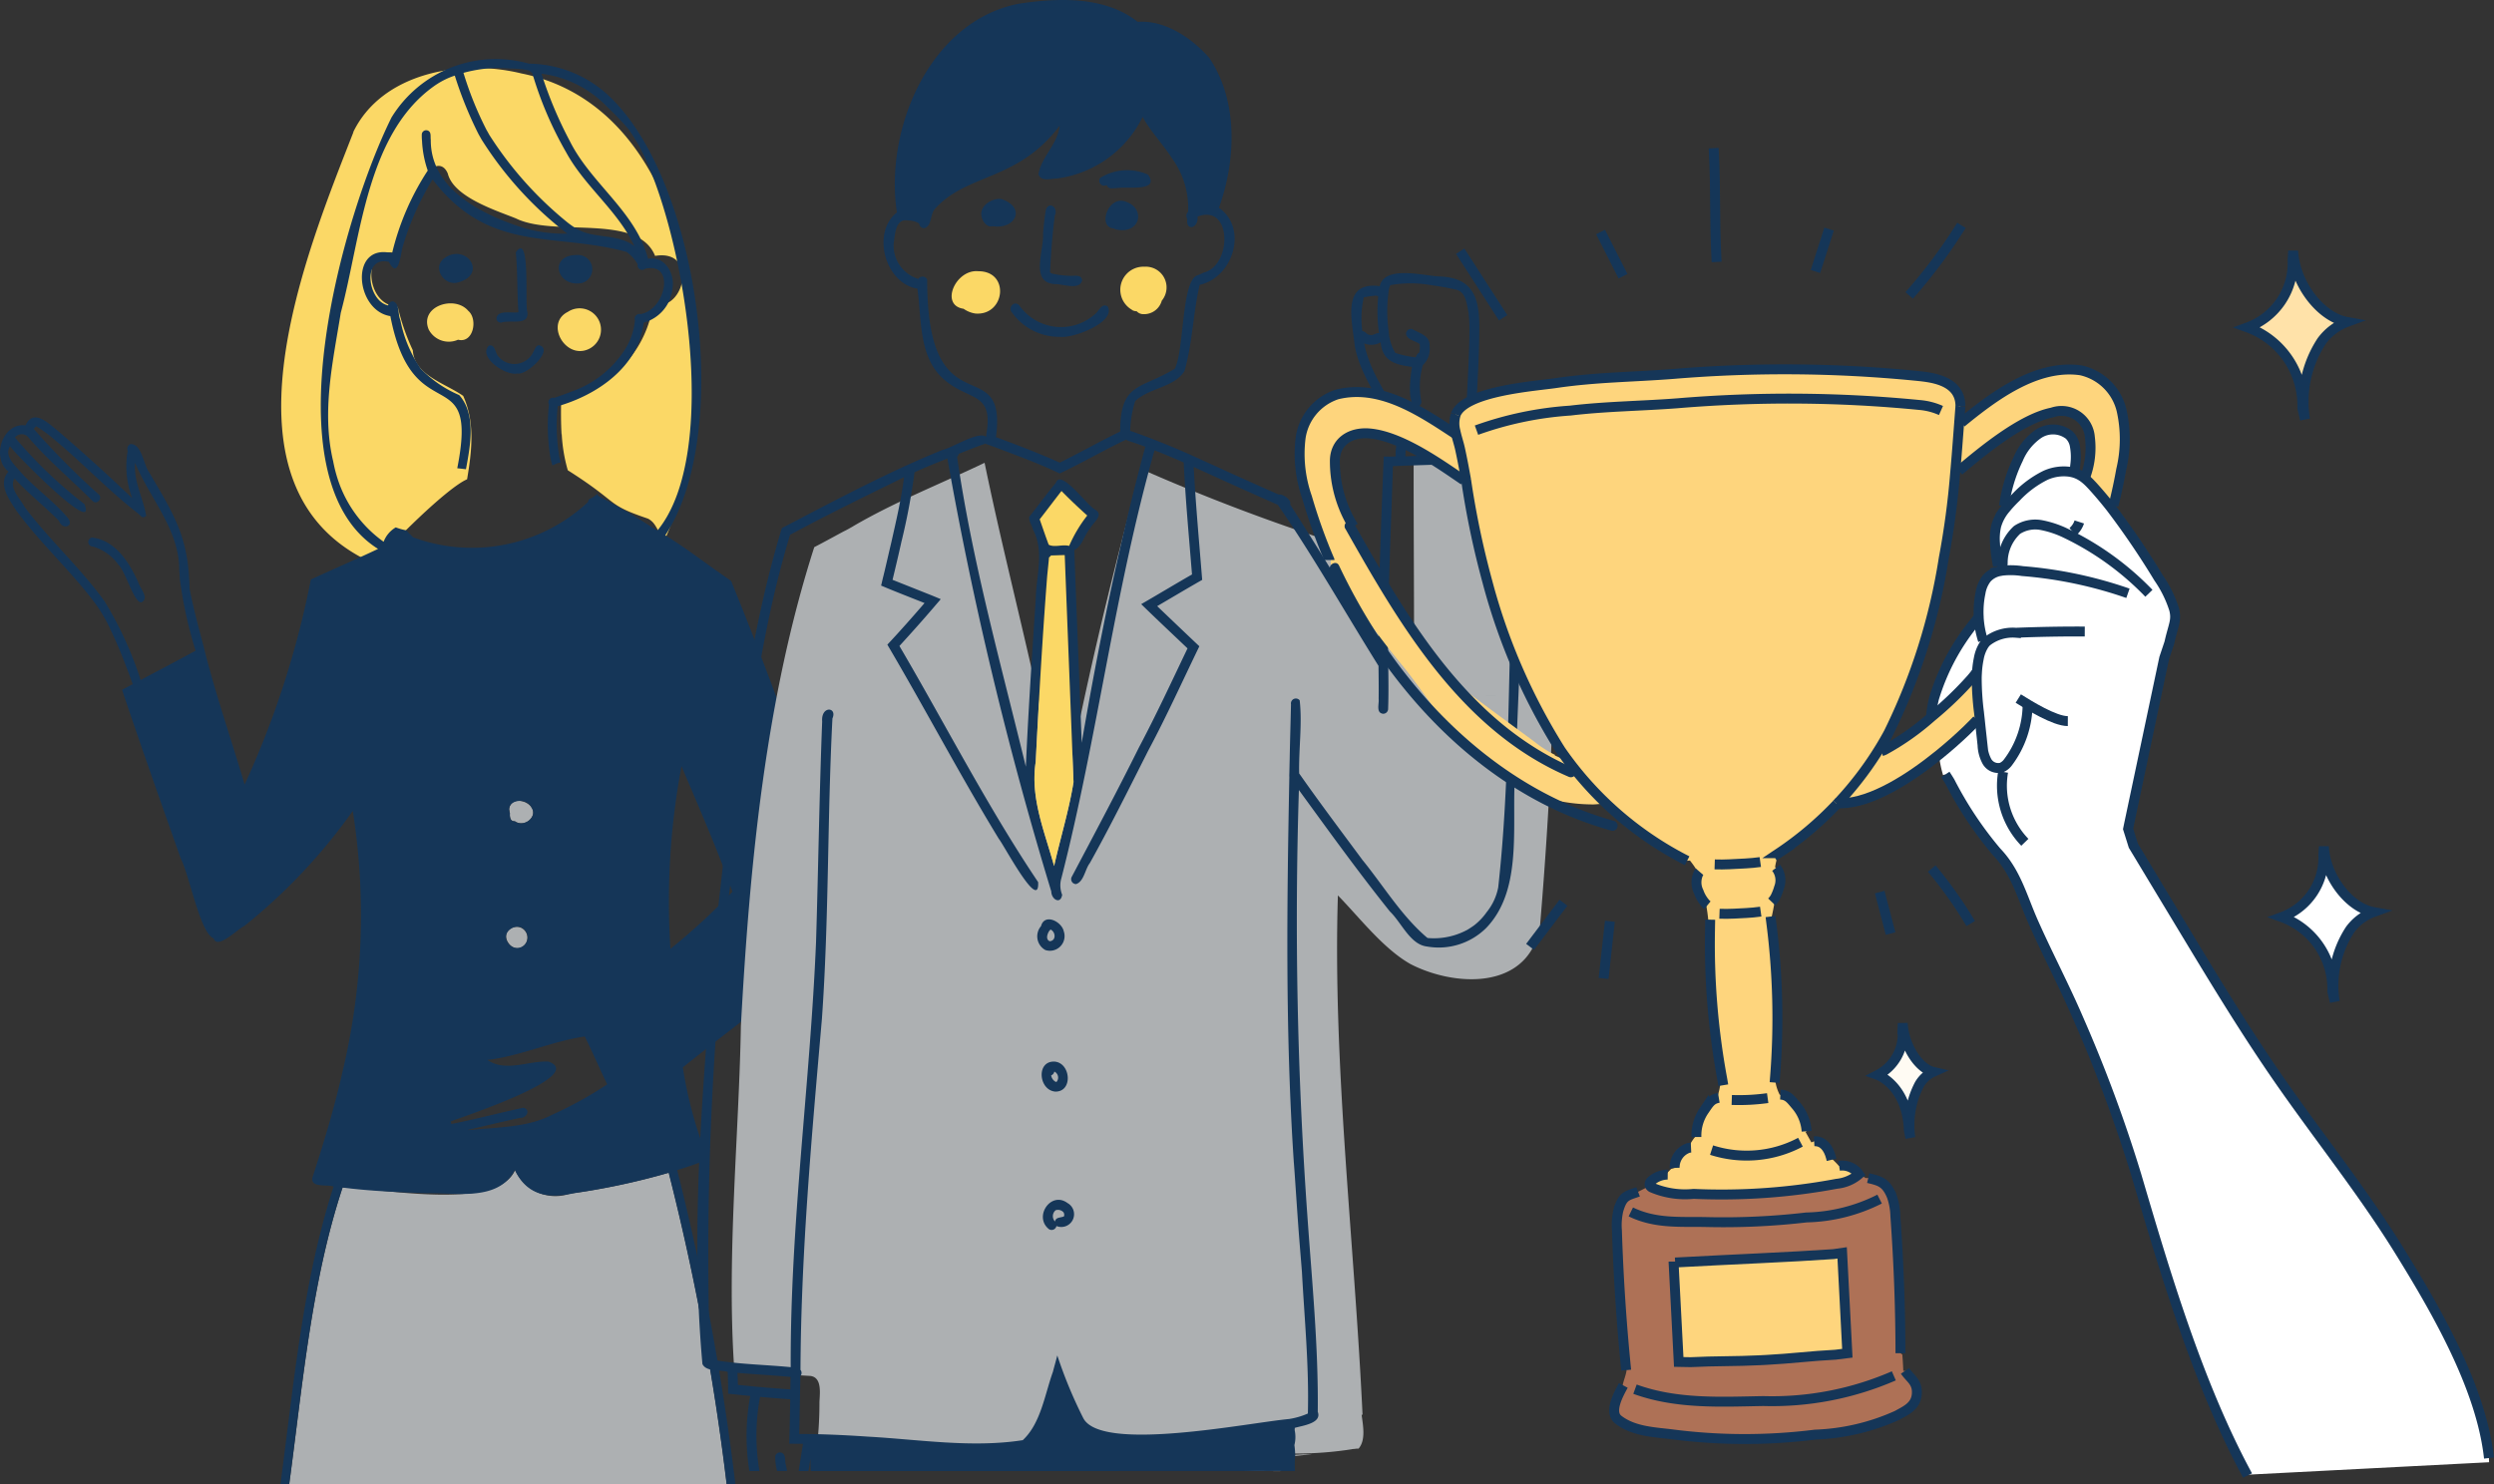 <svg xmlns="http://www.w3.org/2000/svg" xmlns:xlink="http://www.w3.org/1999/xlink" width="210" height="125" viewBox="0 0 170 101.19">
  <rect x="0" y="0" width="170" height="101.19" fill="#333333" stroke="none"/>
  <defs>
    <clipPath id="clip-path">
      <rect id="Rectangle_20895" data-name="Rectangle 20895" width="210" height="125" fill="none"/>
    </clipPath>
  </defs>
  <g id="Group_24285" data-name="Group 24285" transform="translate(-13 20)">
    <g id="Group_24248" data-name="Group 24248" transform="translate(13 -20)" clip-path="url(#clip-path)">
      <path id="Path_11402" data-name="Path 11402" d="M25.154,38.37c1.054-1.324,4.94-5.186,6.306-5.767.334-1.988.543-3.886-.266-5.688-1.249-.872-3.335-1.411-3.432-3.105a14.953,14.953,0,0,1-1.021-2.939,1.278,1.278,0,0,1-.116-.077c-2.065-.049-2.432-4.162-.013-3.611.125-1.9,1.409-3.076,1.978-4.747-.107-.869,1.085-1.815,1.555-.677.394,1.592,3.251,2.5,4.629,3.051,2.65,1.314,8.306-.386,9.5,2.562,2.672-.446,2.156,3.019.507,3.323a2.414,2.414,0,0,1-.734.5,7.645,7.645,0,0,1-6.177,5.923c-.012.839-.02,1.59.031,2.453l.008-.084a10.924,10.924,0,0,0,.414,2.5c3.628,2.3,2.518,2.3,5.472,3.3.655.356.547.948,1.2,1.3,4.132-9.444,2.748-29.153-9.833-31.656-4.129-1.015-9.528-.044-11.48,4.034l.041-.061C20.442,17.3,13.8,33.393,25.154,38.37" transform="translate(0.379 0.076)" fill="#fbd866"/>
      <path id="Path_11403" data-name="Path 11403" d="M30.638,22.819c1.056.278,1.376-1.4.707-1.964-.923-1.1-3.354-.316-2.7,1.269a1.544,1.544,0,0,0,1.994.7" transform="translate(0.576 0.342)" fill="#fbd866"/>
      <path id="Path_11404" data-name="Path 11404" d="M39.231,23.509a1.457,1.457,0,1,0-1.282-2.59c-1.532.769-.233,3.125,1.282,2.59" transform="translate(0.752 0.348)" fill="#fbd866"/>
      <path id="Path_11405" data-name="Path 11405" d="M9.543,40.454c.518-.295-.127-.965-.24-1.356-.6-1.343-1.565-2.885-3.164-3.052a.313.313,0,0,0,.079.617,3.22,3.22,0,0,1,1.718,1.217l0,0c.509.449,1.1,2.731,1.61,2.577" transform="translate(0.119 0.605)" fill="#153658"/>
      <path id="Path_11406" data-name="Path 11406" d="M33.524,21.711c.586-.208,1.923.268,1.746-.759-.173-.448.242-5.516-.78-4.023.133,1.35.075,2.723.18,4.08-.447.093-1.48-.205-1.5.462a.3.3,0,0,0,.355.24" transform="translate(0.669 0.28)" fill="#153658"/>
      <path id="Path_11407" data-name="Path 11407" d="M34.623,25.077c.629.138,2.519-1.649,1.475-1.927H36.1l-.034,0h.012c-.224.029-.262.271-.368.429a1.421,1.421,0,0,1-2.4.331c-.221-.231-.2-.844-.637-.736-.785.77,1.139,2.091,1.949,1.9" transform="translate(0.655 0.389)" fill="#153658"/>
      <path id="Path_11408" data-name="Path 11408" d="M30.673,18.961c1.978-.573.53-2.643-.922-1.683-.963.607-.077,2.016.922,1.683" transform="translate(0.592 0.286)" fill="#153658"/>
      <path id="Path_11409" data-name="Path 11409" d="M38.944,19a.974.974,0,0,0-.348-1.9c-2.032-.02-1.381,2.283.348,1.9" transform="translate(0.753 0.287)" fill="#153658"/>
      <path id="Path_11410" data-name="Path 11410" d="M35.463,54.953c.851-.945-1.3-1.9-1.446-.676.089.278-.059.834.39.816a.8.8,0,0,0,1.056-.14" transform="translate(0.686 0.902)" fill="#adb0b2"/>
      <path id="Path_11411" data-name="Path 11411" d="M35,63.456a.739.739,0,0,0-.864-1.195c-.837.469.145,1.819.864,1.195" transform="translate(0.682 1.043)" fill="#adb0b2"/>
      <path id="Path_11412" data-name="Path 11412" d="M41.011,73.629l.105.25c.005,0,.011-.006.015-.01-.04-.079-.08-.161-.12-.24" transform="translate(0.827 1.237)" fill="#153658"/>
      <path id="Path_11413" data-name="Path 11413" d="M49.147,99.873A167.01,167.01,0,0,0,45.2,78.638a47.743,47.743,0,0,1-6.745,1.432,3.014,3.014,0,0,1-3.734-1.607c-1.234,2.816-9.043,1.245-11.757,1.183-2.128,6.437-2.729,13.488-3.637,20.227Z" transform="translate(0.39 1.318)" fill="#adb0b2"/>
      <path id="Path_11414" data-name="Path 11414" d="M39.1,68.851c.27-.358,7.058-5.638,5.42-5.143l.013-.015a6.793,6.793,0,0,1-.573.562h0c-.249.458-6.183,4.851-4.86,4.6" transform="translate(0.785 1.069)" fill="#adb0b2"/>
      <path id="Path_11415" data-name="Path 11415" d="M.578,32.09c-.764.845.071,1.953.572,2.711l0-.007c0,.012.016.021.022.033l0,0,.006.008v0c1.669,2.263,3.792,4.146,5.444,6.425l0,0A11.153,11.153,0,0,1,7.3,42.383a31.286,31.286,0,0,1,1.266,2.908l-.01-.026c.167.437.336.874.49,1.318-.241.129-.486.255-.726.384,1.291,3.847,2.648,7.686,4.007,11.516.585,1.122,1.311,5.082,2.237,5.433.243.8,1.653-.659,2.092-.846a38.742,38.742,0,0,0,7.392-7.847,45.834,45.834,0,0,1-.68,17.7v-.008c-.549,2.472-1.292,4.916-2.074,7.32-.118.709,1.01.438,1.445.6-2.117,6.565-2.709,13.486-3.621,20.291h.594c.91-6.737,1.509-13.788,3.638-20.224,1.911.249,3.834.319,5.752.387,1.868-.047,4.617.545,5.846-1.325h0a1.623,1.623,0,0,0,.14-.262.146.146,0,0,0,.012.021h0l0,0h0v0c.844,1.754,2.323,1.948,4.062,1.559a47.382,47.382,0,0,0,6.417-1.383,166.375,166.375,0,0,1,3.948,21.231h.6A170.1,170.1,0,0,0,46.16,79.716c.55-.174,1.1-.344,1.637-.566.545.1.384-.524.218-.813h0a28.137,28.137,0,0,1-1.469-5.629c3.91-3.128,8.012-6.058,11.593-9.559-.08-.216-.152-.433-.221-.653h0c-2.177-7.424-4.758-14.713-7.65-21.887-.024-.061-.288-.7-.427-1.057h0c-.3-.219-.61-.427-.91-.647l0,.006c-1.184-.837-2.342-1.719-3.582-2.479,4.588-6.916,2.377-23.832-3.659-29.779v0a8.1,8.1,0,0,0-5.634-2.381,8.344,8.344,0,0,0-9.366,3.666c-3.266,6.556-8.505,24.668-.92,29.422-1.289.613-2.6,1.183-3.9,1.774v0c-.226.1-.452.21-.68.31a61.8,61.8,0,0,1-4.516,13.982c-.927-3.153-2.023-6.261-2.805-9.453h0c-.342-1.288-.691-2.581-.946-3.886-.07-3.531-1.023-4.993-2.756-7.948v0c-.386-.519-.511-1.982-1.285-1.926a.368.368,0,0,0-.18.469,6.073,6.073,0,0,0,.31,3.216c-1.643-1.57-3.337-3.1-5.061-4.583-.655-.512-1.665-1.568-2.211-.376C.174,28.724-.617,31.151.578,32.09M46.452,52.167c.01.022.02.045.03.068,1.187,2.819,2.425,5.615,3.443,8.5A43.452,43.452,0,0,1,45.7,64.63a49.857,49.857,0,0,1,.757-12.463M36.279,4.91A24.86,24.86,0,0,0,38.6,10.336c1.272,2.33,3.524,3.97,4.642,6.384-1.133-.893-2.76-.472-3.931-1.187l-.009,0a6.109,6.109,0,0,1-.6-.416l0,0a24.857,24.857,0,0,1-5.357-6h0c-.066-.125-.137-.249-.209-.371l0-.009c0-.009-.013-.02-.016-.029h0A23.527,23.527,0,0,1,31.591,4.9a9.815,9.815,0,0,1,2.468-.343l-.011.017c.32,0,.639.039.958.036a6.654,6.654,0,0,1,.778.074h-.008a.745.745,0,0,1,.406.149h0l0,0a.334.334,0,0,1,.066.076h.029M34.765,55.392c-.367-.917,1.109-1.165,1.473-.381.429.668-.58,1.361-1.144.92-.323.024-.356-.3-.33-.539m-.12,8.848c-.608-.812.76-1.6,1.223-.748a.717.717,0,0,1-1.223.748M30.711,76.4c.765-.3,9.353-3.115,6.678-4.082-1.378-.071-2.905.747-4.166-.112,2.27-.269,4.379-1.271,6.638-1.6.533,1.077,1.007,2.181,1.527,3.263a26.277,26.277,0,0,1-3.729,2.062h0c-1.691.883-3.681.851-5.539,1.047H32.1c-.083,0-.166.006-.249.007,1.2-.287,2.4-.571,3.6-.831.443.035.753-.586.214-.689-1.626.345-3.255.782-4.894,1.106h0l-.008,0a.323.323,0,0,0-.053-.175M26.149,36.873a8.442,8.442,0,0,1-3.109-4.21,9.551,9.551,0,0,1-.333-1.3h0a.182.182,0,0,1-.008-.036l0,.01c-.783-3.353-.007-6.746.53-10.075,1.383-5.166,1.753-12.352,6.525-15.572h0c.005,0,.01-.007.016-.008a.026.026,0,0,1,.012-.008v0A5.155,5.155,0,0,1,31,5.089a26.437,26.437,0,0,0,1.567,3.888.323.323,0,0,1,.024.045v0l0,.006v0c.07.129.145.26.218.388v0a.174.174,0,0,0,.013.023h0a.047.047,0,0,0,.01.018,24.73,24.73,0,0,0,5.843,6.413c-.172,0-.344,0-.515-.006h.016l-.041,0h.007a9.9,9.9,0,0,1-2.618-.444h0c-2.763-.9-6.189-2.634-6.161-5.961v.007c-.035-.218.055-.534-.205-.632a.3.3,0,0,0-.407.252l0,0v.007a3.225,3.225,0,0,0,.014.432v0l0-.027a7.172,7.172,0,0,0,.391,2.065A17.866,17.866,0,0,0,26.726,17.2c-2.921-.725-2.526,3.918-.117,4.288,1.54,8,6.058,2.8,4.559,10.372q.294.031.593.069c.308-1.657.7-3.748-.46-5.058a8.046,8.046,0,0,1-2.622-1.8,8.737,8.737,0,0,1-1.39-3.321c-.181-.387-.029-1.088-.485-1.265a.308.308,0,0,0-.344.275c-1.432-.31-1.791-3.419.051-2.969.638,1.239.79-.462.925-.989a19.107,19.107,0,0,1,2.051-4.633c3.872,5.078,8.279,3.578,13.225,4.945a2.6,2.6,0,0,1,.756.849.307.307,0,0,0,.5.3l.009-.005c2.066-.47,1.419,2.787-.309,3.091a.326.326,0,0,0-.388.42,4.494,4.494,0,0,1-.75,2.1.113.113,0,0,1,.01-.018,7.078,7.078,0,0,1-3.634,2.8l.006,0c-.373.146-.755.278-1.135.41a.311.311,0,0,0-.359.448,13.554,13.554,0,0,0,.1,3.629l0-.014a2.988,2.988,0,0,0,.139.545c.032-.017.065-.025.1-.043a1.447,1.447,0,0,1,.471-.163,2.512,2.512,0,0,1-.112-.438h0a12.813,12.813,0,0,1-.1-3.393c2.712-.776,5.511-2.7,5.863-5.7a2.688,2.688,0,0,0,1.966-2.368v.006c.162-.991-.543-2.22-1.67-1.988-.831-3.209-3.89-5.127-5.333-8.026a27.574,27.574,0,0,1-1.928-4.584h0c0-.005,0-.009,0-.013a7.5,7.5,0,0,1,4.449,2.237v0A19.528,19.528,0,0,1,42.82,8.718l0-.007a13.413,13.413,0,0,1,.763,1.215c3.049,5.742,5.6,20.864,1.231,26.18-.283-.175-.566-.347-.847-.526v0c-1.013-.656-2.071-1.236-3.133-1.81l-.062-.034c-.012-.043-.034-.082-.047-.124-.112.079-.215.172-.334.241-.082.048-.168.088-.253.133-.018.066-.047.128-.071.192a11.589,11.589,0,0,1-11.907,2.392c-.24-.243-.466-.472-.476-.477a4.286,4.286,0,0,1-.708-.2,1.917,1.917,0,0,0-.823.972M.988,32.555c.943,1.031,2.045,1.9,3.031,2.888h0v0l0,.005c.241.668,1.085.366.581-.228h0c-.966-1.147-2.242-2.015-3.237-3.149-.4-.486-1.078-1.039-.68-1.719.19.374,6.018,6.29,5.07,3.951a30.8,30.8,0,0,1-4.732-4.538.587.587,0,0,1,.924,0c1.336,1.562,2.925,2.882,4.376,4.338.292.275.7-.2.407-.459A51.864,51.864,0,0,1,2.3,29.176c.053-.061.107-.12.163-.18a9.109,9.109,0,0,1,1.32.975l0,0c1.9,1.582,3.606,3.4,5.556,4.915h0a2.778,2.778,0,0,1,.275.249l-.005-.006c.015.016.032.032.046.05.055.011.106.021.162.035a.276.276,0,0,1,.15-.09c-.194-1.209-.875-2.367-.758-3.631,1.018,2.463,3.029,4.55,3.011,7.355h0c.018.206.034.412.044.618a29.138,29.138,0,0,0,1.068,4.834c-1.24.684-2.5,1.334-3.745,2a24.862,24.862,0,0,0-2.452-5.355h0C5.52,38.7,3.455,36.828,1.778,34.636v0l-.117-.164h0C1.368,33.917.6,33.2.988,32.555" transform="translate(0 0.066)" fill="#153658"/>
      <path id="Path_11416" data-name="Path 11416" d="M78.7,99.034c1.763,0,3.545-.077,5.3-.23Zm5.991.743c-1.2-.084-2.4-.155-3.59-.291-1.111-.107-2.221-.281-3.329-.411l.927-.042a24.72,24.72,0,0,1-2.575-.113c-1.417-.047-2.862-.178-4.281-.157a61.989,61.989,0,0,0-8.029.919l2.827-.122c-.394.057-.959.136-1.356.189l-.2.026h-2c.183-.02.55-.067.73-.094-1.4.121-6.182.095-7.667.094,0-.112,0-.223,0-.335a3.64,3.64,0,0,1-1.534-.674,25.286,25.286,0,0,0,.257-3.653v.005c0-.015,0-.032,0-.047l0,0c.03-.649.193-1.794-.759-1.779h.043c-1.738-.1-3.478-.233-5.221-.247a.665.665,0,0,1,.119-.372c-.507-7.579.334-15.827.463-23.238.6-11.023,1.677-22.286,5-32.645.665-.345,1.32-.707,1.98-1.062h0c.011,0,.018-.012.029-.015l0,0,.009-.005h0c.215-.1.427-.228.638-.345l-.007,0c2.873-1.68,5.972-2.895,8.962-4.326,1.645,7.99,3.848,15.77,5.2,23.95,1.489-7.921,3.318-15.794,5.466-23.529a136.565,136.565,0,0,0,14.392,5.4c1.641,2.287,2.842,4.438,4.216,6.75l0-.018h0V43.6h0c0-4.248-.032-8.476-.028-12.707q.707-.012,1.413-.02H96.77c2.518-.033,5.037.016,7.556.042,1.041,10.713.508,21.881-.424,32.711a.831.831,0,0,1-.223.087c-1.364,3.275-5.785,2.914-8.513,1.506-1.863-1.049-3.478-3.174-4.965-4.695l.008.013C89.856,72.142,91.32,83.9,91.889,95.927a.707.707,0,0,1-.066.039c0,.005.007.007.008.012.091.7.291,1.693-.211,2.275a2.2,2.2,0,0,0-.258.015l.043,0-.247.021.045,0a24.5,24.5,0,0,1-3.864.3c-1.109.018-2.233.13-3.338.225l4.459-.194c-1.151.166-2.313.193-3.444.445a.328.328,0,0,0-.156.519c.393.326,1.021.071,1.5.125a.346.346,0,0,0-.09.078Z" transform="translate(0.986 0.518)" fill="#adb0b2"/>
      <path id="Path_11417" data-name="Path 11417" d="M95.087,29.417a.889.889,0,0,1,.533.185c-.319,0-.638.009-.957.013a.761.761,0,0,1,.424-.2" transform="translate(1.909 0.494)" fill="#adb0b2"/>
      <path id="Path_11418" data-name="Path 11418" d="M77.266,29.868a.719.719,0,0,1,.509.179l-.509-.179" transform="translate(1.558 0.502)" fill="#adb0b2"/>
      <path id="Path_11419" data-name="Path 11419" d="M76.412,21.121a.621.621,0,0,1-.443-.2.612.612,0,0,1-.34-.1l.069.028a1.572,1.572,0,0,1,.8-2.963A1.415,1.415,0,0,1,77.683,20.2a1.253,1.253,0,0,1-1.271.92" transform="translate(1.509 0.3)" fill="#fbd866"/>
      <path id="Path_11420" data-name="Path 11420" d="M65.2,21.071a1.839,1.839,0,0,1-.8-.322c-1.642-.239-.538-2.711,1-2.561,2.183-.01,1.831,3.051-.2,2.884" transform="translate(1.282 0.305)" fill="#fbd866"/>
      <path id="Path_11421" data-name="Path 11421" d="M74.264,12.654a.331.331,0,0,1-.309-.229.336.336,0,0,1-.441-.487,3.477,3.477,0,0,1,3.264-.22c.8,1.139-1.324.83-1.938.9h.013c-.2.012-.394.033-.589.036" transform="translate(1.481 0.191)" fill="#153658"/>
      <path id="Path_11422" data-name="Path 11422" d="M74.553,15.411a.924.924,0,0,1-.13-.059c-1.1-.089-.413-2.178.738-1.858,1.524.446,1.079,2.329-.608,1.917" transform="translate(1.49 0.226)" fill="#153658"/>
      <path id="Path_11423" data-name="Path 11423" d="M70.517,19.14h0c-1.749-.085-.735-2.327-.821-3.447.049-.553.1-1.107.2-1.65.252-.589.851-.083.606.411-.168,1.243-.263,2.5-.319,3.748-.072.26.249.231.427.282h0l.072.012-.043-.006a8.013,8.013,0,0,0,.869.087h-.021a.217.217,0,0,1,.045,0h0c.3.018.8-.119.829.314-.181.694-1.311.235-1.844.25" transform="translate(1.401 0.231)" fill="#153658"/>
      <path id="Path_11424" data-name="Path 11424" d="M70.828,22.624a3.94,3.94,0,0,1-3.2-1.644c-.313-.329.123-.855.471-.516l0,0h0a.051.051,0,0,0,.011.016l0-.006a3.481,3.481,0,0,0,5.156.613c.275-.194.457-.79.869-.544.63,1.079-2.419,2.239-3.3,2.076" transform="translate(1.362 0.342)" fill="#153658"/>
      <path id="Path_11425" data-name="Path 11425" d="M70.12,62.44c-.13.2-.258.579.033.7.457-.032.413-.644.052-.8a.4.4,0,0,1-.085.1m-.266,1.3a1.067,1.067,0,0,1-.292-1.628c.238-.9,1.408-.32,1.551.354a1,1,0,0,1-1.259,1.274" transform="translate(1.398 1.035)" fill="#153658"/>
      <path id="Path_11426" data-name="Path 11426" d="M70.459,71.881a.337.337,0,0,1-.211.245.593.593,0,0,0,.309.442l0,0a.468.468,0,0,0,.053,0l.011-.005a.454.454,0,0,0-.147-.69l-.018.006m.075,1.354c-1.151-.092-1.322-2.135-.023-2.043,1.082.119,1.231,2.058.023,2.043" transform="translate(1.404 1.196)" fill="#153658"/>
      <path id="Path_11427" data-name="Path 11427" d="M70.552,81.166a.52.52,0,0,0-.043.767c.045-.311.405-.244.61-.351a.322.322,0,0,0-.032-.274v0a.505.505,0,0,0-.53-.143h0l-.008,0m-.506,1.246h0a.059.059,0,0,1-.014-.013c-.005,0-.006-.007-.011-.008h0c-.93-.866.24-2.533,1.341-1.714a.871.871,0,0,1-.754,1.567.335.335,0,0,1-.564.17" transform="translate(1.406 1.351)" fill="#153658"/>
      <path id="Path_11428" data-name="Path 11428" d="M66.328,15.2c-.4.112-.717-.377-.754-.726-.116-.685.747-1.213,1.364-1.129,1.722.584.952,2.111-.61,1.855" transform="translate(1.322 0.224)" fill="#153658"/>
      <path id="Path_11429" data-name="Path 11429" d="M92.5,22.852c.194.006.362-.161.557-.139a10.229,10.229,0,0,1-.052-2.5.322.322,0,0,1-.106-.06,8.192,8.192,0,0,0-.875.12,6.232,6.232,0,0,0-.1,2.31c.2-.013.28.215.465.244h0a.208.208,0,0,1,.036.011l-.008-.005a.791.791,0,0,0,.083.016m-.029,1.975c.621,1.513,1.636,2.835,2.2,4.384,1.438-.067,2.87-.117,4.3-.19.056-2.153.239-4.3.252-6.454v.043c0-.041,0-.08,0-.123v.036a9.99,9.99,0,0,0-.062-1.209h0c-.115-.54-.169-1.36-.791-1.546h0c-.664-.161-1.346-.262-2.023-.364.014,0,.031,0,.043.007a7.88,7.88,0,0,0-2.563.035,1.486,1.486,0,0,0-.119.466h0v.007a9.843,9.843,0,0,0,0,2.626c0-.01,0-.02,0-.034a3.347,3.347,0,0,0,.469,1.566h0a.155.155,0,0,0,.016.013l-.012-.01.009,0c-.008,0-.012-.006-.019-.011h0l-.006-.005a6.538,6.538,0,0,0,1.39.3,1.424,1.424,0,0,1,.133-.239v.005a.318.318,0,0,1,.115-.087,1.583,1.583,0,0,0,.028-.58c-.294-.228-.848-.271-.928-.685a.338.338,0,0,1,.4-.347c.48.282,1.264.46,1.2,1.159a1.5,1.5,0,0,1-.458,1.31,5.15,5.15,0,0,0-.105,2.44.338.338,0,0,1-.325.4c-.691-.154-.406-2.148-.309-2.721-1.13-.146-2.015-.383-2.135-1.677a1.253,1.253,0,0,1-1.123.073c.027.132.054.263.086.395h0a9.956,9.956,0,0,0,.341,1.024m8.12,4.79c-1.9.079-3.8.176-5.7.248.014.421-.028.831-.04,1.245q3.079-.114,6.16-.276c-.259-.324-.054-.839-.1-1.23l-.323.013M62.258,19.066c0,10.416,5.485,4.7,4.69,10.74h0c1.466.537,2.926,1.1,4.35,1.737,1.384-.684,2.729-1.447,4.116-2.12.014-3.35,1.345-2.849,3.725-4.28l0,0c.645-1.281.45-5.832,1.482-6.348h0a3.948,3.948,0,0,0,.488-.208c1.932-.472,1.957-4.717-.417-3.821.077.815-.826,1.035-.7.168a.4.4,0,0,1,.056-.5,5.763,5.763,0,0,0-1.12-3.667l.027.038c-.622-.977-1.451-1.814-2.008-2.833a7.612,7.612,0,0,1-5.838,4.2c-.412,0-1.1.239-1.26-.293.176-1.172,1.325-2.062,1.443-3.313-2.876,3.826-6.331,3.222-8.524,5.7-.315.367-.186,1.186-.721,1.292a.333.333,0,0,1-.331-.316,1.427,1.427,0,0,0-.748-.209h.007c-.9-.168-.9.959-1,1.576A2.384,2.384,0,0,0,61.66,19.02a.339.339,0,0,1,.6.046m9.631,18.147c.005,0,.047.01.05.006v0a9.521,9.521,0,0,1,1.229-2.066c-.6-.541-1.185-1.1-1.754-1.672-.5.637-.984,1.293-1.485,1.932.2.577.4,1.156.612,1.729a.378.378,0,0,1,.081.075c.432.016.829-.05,1.266,0m-5.867-6.9c-.545.2-1.082.412-1.616.629a.33.33,0,0,1-.109.2c1.027,7.133,2.987,14.13,4.687,21.131.17-3.833.426-7.666.678-11.493.04-1.6.594-3.191-.192-4.675-.053-.292-.305-.578-.251-.872.6-.755,1.186-1.567,1.809-2.313.34-1,2.148,1.572,2.688,1.829.623.37-.148.863-.344,1.267h0c-.4.439-.541,1.242-1.086,1.489.161,4.38.344,8.761.506,13.14,1.165-6.789,2.54-13.532,4.334-20.185-.376-.154-.756-.275-1.139-.4a.8.8,0,0,1-.172-.089c-1.529.723-2.992,1.589-4.523,2.307-1.434-.686-2.935-1.231-4.421-1.794h0c-.224-.083-.446-.161-.672-.244a.371.371,0,0,1-.176.072m5.262,7.545c-.189.005-.4.009-.587.015a.378.378,0,0,1-.133.13c-.033.329-.09.934-.124,1.268h0c-.327,4.234-.567,8.43-.783,12.674-.382,2.464.609,4.772,1.256,7.1.418-1.909,1.014-3.792,1.321-5.724q-.308-7.736-.6-15.471c-.114,0-.234,0-.349.006M49.344,93.907c.007.172.012.345.014.518.541.054,1.083.114,1.624.157v0c.649.059,1.3.108,1.952.154.005-.284.009-.568.014-.852-1.2-.114-2.413-.174-3.617-.278q0,.148.012.3m8.848,4.047c3.5.192,7.092.785,10.584.243,1.228-1.14,1.5-3.113,2.055-4.659.095-.371.205-.746.3-1.119l0,0v0A30.914,30.914,0,0,0,72.9,96.692v0c1.228,2.373,11.374.291,14.051.059l-.013,0a5.1,5.1,0,0,0,1.271-.373c.086-3.233-.234-6.468-.407-9.7V86.7c-.083-1.074-.179-2.15-.255-3.224-.081-1.135-.157-2.274-.235-3.41v0c-.019-.271-.038-.538-.059-.808v.026c-.586-8.765-.478-17.566-.307-26.344l-.006-.009c.012-.376.018-.754.028-1.131l0,0c.023-1.261.064-2.52.091-3.779a.336.336,0,0,1,.592-.27c.184,1.618-.073,3.334-.036,4.982,1.366,1.95,2.8,3.856,4.216,5.767.042.058.085.114.126.173v-.006c1.419,1.751,2.642,3.786,4.358,5.247H96.3a.438.438,0,0,1,.078.042,4.791,4.791,0,0,0,2.677-.546l-.008.006c.168-.1.334-.208.495-.324h0a4.162,4.162,0,0,0,.856-.9h0a3.827,3.827,0,0,0,.785-1.684v.005c.786-7.051.664-14.215.96-21.306v.008c0-.179,0-.363.008-.545,0,.015,0,.028,0,.041v-.036h0c-.007-2.429.044-4.869-.013-7.293-2.672.274-5.429.289-8.132.4-.114,3.741-.289,7.476-.328,11.219-.03,1.785.068,3.573,0,5.359a.336.336,0,0,1-.357.306c-.481-.077-.247-.668-.288-1,0,.014,0,.028,0,.042.01-.769,0-1.537-.01-2.307C90.74,41.748,88.6,37.961,86.162,34.42c-1.917-.846-3.834-1.707-5.735-2.583.136,2.568.374,5.136.579,7.7-1.029.586-2.044,1.194-3.068,1.792.958.914,1.913,1.828,2.875,2.736-1.149,2.368-2.233,4.771-3.474,7.094-.044.081-.085.171-.13.253v-.005l0,.008,0,0c-1.26,2.491-2.5,4.99-3.859,7.428-.334.43-.4,1.262-.941,1.437a.336.336,0,0,1-.292-.5c1.549-2.929,3.107-5.855,4.581-8.823,1.174-2.214,2.227-4.488,3.308-6.749-1.052-1-2.117-2-3.158-3.015,1.159-.668,2.3-1.359,3.464-2.026-.205-2.544-.445-5.083-.566-7.635l-.209-.09c.013,0,.025.011.042.016-.6-.259-1.211-.516-1.823-.753-2.723,9.593-3.878,19.52-6.346,29.167a1.712,1.712,0,0,0,.051,1.134c-.1.683-.737.327-.743-.231a252.158,252.158,0,0,1-7.081-29.517c-.75.305-1.5.6-2.239.943a44.262,44.262,0,0,1-.866,4.63c-.031.1-.048.216-.074.319l0,0c-.179.8-.367,1.59-.559,2.384.878.349,1.761.7,2.638,1.049l0,0q.326.133.648.269h0c-.148.178-.306.353-.454.53h0c-.769.9-1.563,1.787-2.363,2.663,3.148,5.366,5.98,10.928,9.455,16.1.11,2.123-2.383-2.617-2.673-2.941-2.653-4.349-5.019-8.861-7.605-13.25h0v0c.867-.925,1.707-1.876,2.536-2.836-.78-.311-1.564-.614-2.341-.933-.206-.082-.415-.172-.621-.258.056-.216.1-.434.157-.651h0c.183-.746.351-1.506.529-2.25.334-1.486.688-2.974.877-4.488-2.6,1.279-5.215,2.547-7.768,3.926-2.439,8.057-3.122,16.529-4.2,24.846A213.812,213.812,0,0,0,47.46,92.656q.337.081.677.137l-.041-.005c1.61.243,3.243.27,4.862.43-.04-9.705,1.325-19.326,1.727-29.007.154-5,.222-10.012.417-15.012-.089-1.1,1.049-1,.7-.215-.354,6.823-.233,13.67-.718,20.487-.69,7.965-1.424,15.928-1.46,23.93a.327.327,0,0,1-.007.423c-.024,1.316-.048,2.631-.079,3.949,1.5,0,3.045.072,4.567.173l-.012,0c.034,0,.068.005.1.009M54.316,100.3c0-.28-.007-.559-.012-.839-.047.279-.091.56-.136.839H53.5c.1-.617.195-1.235.294-1.854-.313-.008-.623-.005-.934-.009.024-1.01.046-2.021.067-3.029-.687-.051-1.373-.1-2.058-.166a14.281,14.281,0,0,0-.041,5.058H50.14a15.1,15.1,0,0,1,.059-5.119c-.5-.048-1.008-.1-1.51-.155.006-.5-.005-.988-.027-1.485-.527-.16-1.461.01-1.721-.537-.878-9.658.1-19.631.866-29.344,1.1-9.258,1.836-18.693,4.546-27.651,3.594-1.87,7.179-3.8,10.937-5.327.688-.145,2.5-1.334,2.986-.892.007-.072.016-.143.021-.216h0c.5-2.943-1.272-2.2-2.961-3.767-1.66-1.492-1.455-4.075-1.74-6.122-2.216-.364-3.15-3.827-1.4-5.2C59.336,8.841,62.4,1.466,68.481.257c2.687-.408,5.891-.538,8.127,1.233,1.864-.136,3.685,1.1,4.876,2.45h0c1.992,2.953,1.83,6.98.663,10.229,2.016,1.41.961,4.754-1.313,5.254-.454,1.936-.483,3.971-1.038,5.883-.721,1.126-2.4,1.133-3.356,2.043a7.486,7.486,0,0,0-.345,2.031c.2.049.389.134.586.2l0,0c1.025.378,2.039.779,3.042,1.216v0q.337.146.674.3h0c1.941.882,3.878,1.773,5.83,2.626.232-.08.915.374.768.664,2.054,3.208,4.025,6.465,6.016,9.711.021-4.322.2-8.649.367-12.97.222.005.447.011.668,0v0c.047,0,.095,0,.143,0,0-.118,0-.242,0-.362v0a3.213,3.213,0,0,0,.041-.723.367.367,0,0,1-.078-.234v.029a1.1,1.1,0,0,0-.105-.392l0,0c-.752-2.007-2.232-3.7-2.64-5.833-.169-1.714-.954-4.457,1.7-4.1.324-1.425,2.922-.727,4-.665,2.486.062,2.826,1.593,2.786,3.751v-.023c-.008,2.141-.187,4.277-.25,6.416.645-.027,1.287-.055,1.93-.075a2.779,2.779,0,0,1,.016.665h0c-.065.4.09.891-.129,1.232.27.006.688-.123.8.211.984-.423.433,1.713.57,2.228-.006,1.824.009,3.649-.009,5.473V38.7c0,.187,0,.371-.006.557v-.043c-.044,4.343-.3,8.677-.434,13.018-.394,3.547.65,8.257-2.007,11.03h0a4.593,4.593,0,0,1-4.046,1.274c-1.148-.132-1.736-1.633-2.524-2.385-2.158-2.693-4.178-5.5-6.208-8.287a283.5,283.5,0,0,0,.576,28.985v0c.311,4.466.761,8.939.711,13.417.3.777-1.043.938-1.566,1.09,0,.053-.005.106-.008.159v-.006a2.256,2.256,0,0,1-.019,1.025,5.164,5.164,0,0,1,.055.763l0-.01a6.34,6.34,0,0,0-.027.681l0,.005c0,.021,0,.042,0,.063l0,.006c.005.084.013.169.012.254Z" transform="translate(0.94 0)" fill="#153658"/>
      <path id="Path_11430" data-name="Path 11430" d="M51.923,98.66a3.736,3.736,0,0,1-.123-1.021.334.334,0,0,1,.37-.239c.4.084.256.568.355.861l0-.02c.024.139.052.28.081.419Z" transform="translate(1.045 1.636)" fill="#153658"/>
      <path id="Path_11431" data-name="Path 11431" d="M71.47,36.666c-.457-.117-.987.127-1.388-.08-.216-.573-.41-1.154-.614-1.73.5-.638.989-1.293,1.486-1.932.568.577,1.152,1.131,1.755,1.673a9.525,9.525,0,0,0-1.231,2.065v0H71.47" transform="translate(1.401 0.553)" fill="#fbd866"/>
      <path id="Path_11432" data-name="Path 11432" d="M70.454,58.419c-.637-2.35-1.635-4.629-1.251-7.1.218-4.245.456-8.44.783-12.673h0c.035-.337.095-.938.126-1.269a.38.38,0,0,0,.133-.131c.31,0,.625-.023.936-.021q.3,7.733.6,15.471c-.309,1.926-.9,3.836-1.325,5.724" transform="translate(1.394 0.625)" fill="#fbd866"/>
      <path id="Path_11433" data-name="Path 11433" d="M155.224,22.978a7.528,7.528,0,0,0-1.134,5.331l-.181-.765a5.667,5.667,0,0,0-3.742-5.5,4.675,4.675,0,0,0,3.078-4.586l.037-.634c.117,2.243,1.865,4.524,3.673,4.848a3.756,3.756,0,0,0-1.73,1.307" transform="translate(3.029 0.282)" fill="#ffe2a9"/>
      <path id="Path_11434" data-name="Path 11434" d="M155.9,66.645a5.223,5.223,0,0,0-3.449-5.073,4.311,4.311,0,0,0,2.836-4.23l.036-.586c.107,2.068,1.72,4.173,3.388,4.472a3.467,3.467,0,0,0-1.6,1.2,6.949,6.949,0,0,0-1.047,4.915Z" transform="translate(3.075 0.953)" fill="#fff"/>
      <path id="Path_11435" data-name="Path 11435" d="M133.978,34.227l.021-.812a10.48,10.48,0,0,1,.863-2.588A3.935,3.935,0,0,1,136.25,29.1a1.794,1.794,0,0,1,2.093.076,1.344,1.344,0,0,1,.378.7,4.3,4.3,0,0,1,.034,1.38l-.025,0a2.977,2.977,0,0,0-.385.434,3.023,3.023,0,0,0-1.631.249,6.972,6.972,0,0,0-2,1.493,9.414,9.414,0,0,0-.7.743c-.014.018-.031.038-.044.057" transform="translate(2.702 0.484)" fill="#fff"/>
      <path id="Path_11436" data-name="Path 11436" d="M139.535,32.128a4.242,4.242,0,0,1,.386.368c.047.049.093.1.138.148q.632.7,1.207,1.433a54.986,54.986,0,0,1,3.254,4.792A8.032,8.032,0,0,1,145.575,41c.193.73-.03,1.052-.281,2.115-.013.054-.026.111-.04.172l-.351,1.046q-1.2,5.678-2.4,11.352c-.02.1-.041.2-.062.3l.36,1.148.439.726c.122.206.248.412.371.617q1.243,2.059,2.485,4.118c2.115,3.508,4.233,7.017,6.565,10.388,2.732,3.947,5.756,7.7,8.283,11.781,2.447,3.954,5.389,9.023,6.039,13.671.021.149.04.3.056.447l.015.288-16.5.851C147.213,93.816,144.982,86.3,143,79.594a96.406,96.406,0,0,0-3.935-10.62c-.956-2.23-2.092-4.377-3.078-6.6-.77-1.727-1.173-3.429-2.52-4.831a25.1,25.1,0,0,1-3.166-4.76c-.1-.169-.21-.339-.321-.508l-.146.045a7.748,7.748,0,0,1-.282-1.394c.714-.58,1.352-1.152,1.863-1.642l0,.005c.315-.247.62-.508.912-.783-.017-.153-.034-.3-.05-.456a18.473,18.473,0,0,1-.154-2.371c0-.1.005-.2.012-.3a6.488,6.488,0,0,1,.124-1.008,2.594,2.594,0,0,1,.37-.958c-.047-.085-.09-.172-.13-.26l.048-.021a6.208,6.208,0,0,1-.291-1.549l0-.051a6.305,6.305,0,0,1,.122-1.638,2.188,2.188,0,0,1,.422-.99,1.579,1.579,0,0,1,.892-.5c.062-.013.124-.024.189-.032l-.021-.148c.01-.118.019-.238.032-.358a5.517,5.517,0,0,1-.363-1.33l-.159.008a3.882,3.882,0,0,1,.08-1.219,3.125,3.125,0,0,1,.611-1.151c.013-.019.03-.039.045-.057a9.214,9.214,0,0,1,.695-.743,6.972,6.972,0,0,1,2-1.493,3.015,3.015,0,0,1,1.631-.249,2.447,2.447,0,0,1,.335.072,2.091,2.091,0,0,1,.719.381" transform="translate(2.613 0.531)" fill="#fff"/>
      <path id="Path_11437" data-name="Path 11437" d="M122.781,54.01a23.17,23.17,0,0,0,2.9-3.8,1.69,1.69,0,0,0,.221-.049l.07.225a17.493,17.493,0,0,0,3.207-2.26,24.172,24.172,0,0,0,2.7-2.585,2.33,2.33,0,0,0,.4-.383c-.006.1-.01.2-.012.3a18.635,18.635,0,0,0,.155,2.37c.015.153.033.3.05.457-.292.275-.6.536-.912.783l0-.005c-.511.49-1.15,1.063-1.863,1.642-1.99,1.613-4.571,3.27-6.653,3.313-.088,0-.174,0-.26,0" transform="translate(2.476 0.758)" fill="#fed57d"/>
      <path id="Path_11438" data-name="Path 11438" d="M132.011,41.72c.084-.112.167-.228.252-.345h.011l0,.051a6.208,6.208,0,0,0,.291,1.549L132.52,43c.04.088.083.175.13.26a2.6,2.6,0,0,0-.37.958,6.486,6.486,0,0,0-.124,1.008,2.338,2.338,0,0,1-.4.383,24.062,24.062,0,0,1-2.7,2.585c-.008-.056-.012-.112-.016-.168a7.9,7.9,0,0,1,.191-1.1,15.034,15.034,0,0,1,2.782-5.2" transform="translate(2.603 0.695)" fill="#fff"/>
      <path id="Path_11439" data-name="Path 11439" d="M139.514,32.242a.532.532,0,0,0-.047-.037,5.679,5.679,0,0,0,.351-2.811,1.939,1.939,0,0,0-2.575-1.683c-2.084.413-4.767,2.638-6.345,3.972l.01.015c-.095.061-.186.125-.275.191.105-1.165.19-2.332.28-3.5l.152.012c2.178-1.781,5.1-4,8.133-3.567a3.664,3.664,0,0,1,2.78,2.711,8.972,8.972,0,0,1-.022,4.062q-.222,1.229-.526,2.441l-.183.144q-.577-.737-1.208-1.433c-.045-.05-.091-.1-.138-.148a3.985,3.985,0,0,0-.386-.368" transform="translate(2.635 0.416)" fill="#fed57d"/>
      <path id="Path_11440" data-name="Path 11440" d="M128.289,72.812a5.979,5.979,0,0,0-.6,3.618l-.1-.522c-.119-3.053-2.124-3.764-2.124-3.764a3.139,3.139,0,0,0,1.688-3.1l.017-.432c.08,1.527,1.07,3.089,2.081,3.322a2.079,2.079,0,0,0-.959.878" transform="translate(2.53 1.152)" fill="#fffbf3"/>
      <path id="Path_11441" data-name="Path 11441" d="M123.317,84.015q.176,3.421.355,6.844l-.807.1c-1.7.087-3.016.266-4.717.354l-.431.022c-1.7.087-3.028.045-4.728.132l-.812-.014q-.176-3.386-.351-6.774l.107-.005c3.836-.212,7.829-.363,10.789-.572Z" transform="translate(2.255 1.411)" fill="#fed57d"/>
      <path id="Path_11442" data-name="Path 11442" d="M111.575,79.678c.123-.131.247-.26.37-.389l.246-.073a1.393,1.393,0,0,1,.944-1.361,2.621,2.621,0,0,1,.538-.846,3,3,0,0,1,.51-1.683c.31-.442.46-.742.879-.856a4.224,4.224,0,0,0,.267-1.284l.106-.018a50.6,50.6,0,0,1-.836-10.142h-.07c0-.047,0-.093,0-.138a14.27,14.27,0,0,0-.2-1.666,2.373,2.373,0,0,1-.5-.828,1.441,1.441,0,0,1-.009-1.269,6.439,6.439,0,0,0-.586-.867l-.2.015a23.259,23.259,0,0,1-8.047-6.74c-.205-.269-.4-.545-.594-.825a41.437,41.437,0,0,1-4.973-11.467,58.462,58.462,0,0,1-1.447-6.917c-.126-.71-.26-1.419-.414-2.127-.064-.3-.176-.641-.263-.989-.019-.077-.038-.157-.054-.235a2,2,0,0,1,.022-1.119c.628-1.612,5.414-1.937,6.821-2.146,2.725-.4,5.252-.409,8-.622a91.149,91.149,0,0,1,16.456.116c.951.1,3.124.225,3.127,2.078q-.038.482-.074.962c0,.05-.007.1-.01.149-.089,1.17-.174,2.337-.28,3.5a55.234,55.234,0,0,1-.772,5.746,41.333,41.333,0,0,1-3.76,11.918q-.275.506-.576,1a23.134,23.134,0,0,1-2.9,3.8c-.014.015-.028.028-.041.044h0a23.209,23.209,0,0,1-3.974,3.361,4.891,4.891,0,0,0-.246.954l.067.042a1.374,1.374,0,0,1,.2,1.357,3.829,3.829,0,0,1-.256.654,15.033,15.033,0,0,1-.3,1.575,51.063,51.063,0,0,1,.266,10.8l.023,0a2.954,2.954,0,0,0,.323,1.1l.03-.014c.535.028.714.325,1.1.777a3.028,3.028,0,0,1,.69,1.724l-.066.037q.2.355.4.711l.173-.072c.585-.035.976.422,1.155,1.127a6.149,6.149,0,0,1,.545.548l0,0a1.381,1.381,0,0,1,1.264.473,1.1,1.1,0,0,1,.083.11,2.706,2.706,0,0,1-1.511.644,42.488,42.488,0,0,1-9.756.688,5.753,5.753,0,0,1-2.854-.436.354.354,0,0,1-.125-.123.2.2,0,0,1-.02-.061.308.308,0,0,1,.132-.271,1.7,1.7,0,0,1,.964-.415" transform="translate(1.96 0.416)" fill="#fed57d"/>
      <path id="Path_11443" data-name="Path 11443" d="M106.774,54.258a11.824,11.824,0,0,1-7.516-2.731c-2.219-1.926-3.705-4.614-5.59-6.9a53.223,53.223,0,0,1-3.418-4.646c-.32-.489-1.34-1.608-1.338-2.236,0-.775,1.32-1.825,1.226-2.592l5.9,9.667c.722.777,5.785,4.425,6.848,5.23a7.474,7.474,0,0,0,1.314.829l-.016.036c.323.147.649.293.973.441a23.19,23.19,0,0,0,2.449,2.763l-.279.1c-.183.018-.363.037-.554.043" transform="translate(1.793 0.59)" fill="#fed57d"/>
      <path id="Path_11444" data-name="Path 11444" d="M111.906,84.768q.174,3.386.351,6.774l.812.014c1.7-.087,3.026-.045,4.728-.132l.432-.022c1.7-.087,3.016-.266,4.716-.355l.806-.1-.355-6.844-.594.085c-2.961.208-6.953.361-10.789.571Zm-2.441-4.82.626-.318.193-.111a.357.357,0,0,0,.125.124,5.743,5.743,0,0,0,2.855.435,42.439,42.439,0,0,0,9.756-.687,2.726,2.726,0,0,0,1.511-.644,1.038,1.038,0,0,0-.084-.11c.183.115.362.236.536.364h.186c.8.19,1.22.291,1.608,1.242a4.442,4.442,0,0,1,.24,1.346c.227,3.149.343,6.2.349,9.351l.128.1c.031.37.054.74.066,1.111l.115-.005c.364.531.81.734.81,1.449,0,.941-.73,1.238-1.343,1.581a14.765,14.765,0,0,1-5.592,1.314,38.461,38.461,0,0,1-9.693-.012c-1.2-.154-2.666-.184-3.724-1.009-.628-.487-.053-1.6.274-2.206.055-.393.24-.775.294-1.161l-.032,0c-.319-3.139-.532-6.378-.631-9.533a4.448,4.448,0,0,1,.1-1.364c.285-.979.556-.99,1.325-1.257" transform="translate(2.175 1.321)" fill="#ae7156"/>
      <path id="Path_11445" data-name="Path 11445" d="M96.946,28.815l.557.367.006,0c.087.35.2.692.263.99.153.707.288,1.416.413,2.127-.145-.1-.29-.2-.435-.3l-.056.081c-1.7-1.161-4.086-2.781-6.069-2.966-1.362-.126-2.419.6-2.387,1.94a8.442,8.442,0,0,0,.924,3.8c.105.2.221.4.347.6l.077.056A26.878,26.878,0,0,0,89.1,37.821a1.82,1.82,0,0,1-.079-.17l-.158.066a36.483,36.483,0,0,1-1.517-4.244,8.958,8.958,0,0,1-.443-4.038,3.659,3.659,0,0,1,2.484-2.982c2.742-.682,5.332.9,7.561,2.361" transform="translate(1.751 0.441)" fill="#fed57d"/>
      <path id="Path_11446" data-name="Path 11446" d="M139.441,42.348q-2.346-.011-4.692.084a2.859,2.859,0,0,0-2.013.622c-.017.019-.035.041-.052.059a1.414,1.414,0,0,0-.1.126,2.592,2.592,0,0,0-.369.958,6.476,6.476,0,0,0-.125,1.008c-.007.1-.01.2-.012.3a18.629,18.629,0,0,0,.155,2.37c.015.153.033.3.05.457q.069.659.142,1.314c.015.15.032.3.048.446a2.541,2.541,0,0,0,.3,1.112.884.884,0,0,0,.991.422,1.109,1.109,0,0,0,.414-.32,6.627,6.627,0,0,0,1.367-3.973" transform="translate(2.664 0.711)" fill="none" stroke="#153658" stroke-width="0.676"/>
      <path id="Path_11447" data-name="Path 11447" d="M134.853,46.842c.776.483,2.462,1.535,3.378,1.539" transform="translate(2.72 0.787)" fill="none" stroke="#153658" stroke-width="0.676"/>
      <path id="Path_11448" data-name="Path 11448" d="M142.382,39.81a28.812,28.812,0,0,0-7.19-1.513,5.319,5.319,0,0,0-1.357-.032c-.064.008-.126.018-.189.033a1.581,1.581,0,0,0-.892.5,2.179,2.179,0,0,0-.421.991,6.21,6.21,0,0,0-.122,1.637c0,.017,0,.034,0,.051a6.3,6.3,0,0,0,.291,1.55" transform="translate(2.666 0.642)" fill="none" stroke="#153658" stroke-width="0.676"/>
      <path id="Path_11449" data-name="Path 11449" d="M143.779,39.862a19.654,19.654,0,0,0-5.644-4.084,6.759,6.759,0,0,0-1.662-.562,2.265,2.265,0,0,0-1.683.326,3.043,3.043,0,0,0-.976,2.269c-.012.119-.021.239-.032.358" transform="translate(2.698 0.591)" fill="none" stroke="#153658" stroke-width="0.676"/>
      <path id="Path_11450" data-name="Path 11450" d="M138.939,35a1.484,1.484,0,0,1-.449.671" transform="translate(2.793 0.588)" fill="none" stroke="#153658" stroke-width="0.676"/>
      <path id="Path_11451" data-name="Path 11451" d="M138.7,31.692c.017-.137.037-.285.052-.439a4.239,4.239,0,0,0-.033-1.379,1.336,1.336,0,0,0-.378-.7,1.794,1.794,0,0,0-2.093-.077,3.925,3.925,0,0,0-1.386,1.724A10.462,10.462,0,0,0,134,33.414c-.017.084-.034.171-.048.256-.018.114-.036.229-.051.344" transform="translate(2.701 0.484)" fill="none" stroke="#153658" stroke-width="0.676"/>
      <path id="Path_11452" data-name="Path 11452" d="M132.263,41.375c-.085.117-.168.233-.252.345a15.031,15.031,0,0,0-2.781,5.2,7.9,7.9,0,0,0-.192,1.1c0,.031-.007.06-.01.092" transform="translate(2.602 0.695)" fill="none" stroke="#153658" stroke-width="0.676"/>
      <path id="Path_11453" data-name="Path 11453" d="M133.842,51.761a5.549,5.549,0,0,0,1.481,4.8" transform="translate(2.698 0.869)" fill="none" stroke="#153658" stroke-width="0.676"/>
      <path id="Path_11454" data-name="Path 11454" d="M166.969,98.883c-.017-.148-.035-.3-.056-.447-.651-4.649-3.593-9.718-6.04-13.672-2.526-4.082-5.55-7.832-8.283-11.781-2.331-3.371-4.449-6.88-6.565-10.388q-1.243-2.057-2.484-4.117c-.124-.205-.249-.412-.371-.617-.147-.243-.293-.484-.439-.727l-.36-1.147c.02-.1.042-.2.061-.3q1.2-5.674,2.4-11.35l.351-1.046c.013-.061.027-.118.039-.173.252-1.062.474-1.384.282-2.114a8.053,8.053,0,0,0-1.055-2.136,55.355,55.355,0,0,0-3.254-4.791q-.577-.737-1.207-1.433c-.045-.05-.091-.1-.139-.148a3.979,3.979,0,0,0-.386-.368.4.4,0,0,0-.046-.037,2.372,2.372,0,0,0-.267-.186,2.037,2.037,0,0,0-.452-.2,2.336,2.336,0,0,0-.335-.073,3.032,3.032,0,0,0-1.631.249,6.99,6.99,0,0,0-2,1.493,9.784,9.784,0,0,0-.695.743c-.014.019-.031.039-.044.057a3.155,3.155,0,0,0-.612,1.152,3.9,3.9,0,0,0-.079,1.218v.026a11.257,11.257,0,0,0,.2,1.489" transform="translate(2.688 0.531)" fill="none" stroke="#153658" stroke-width="0.676"/>
      <path id="Path_11455" data-name="Path 11455" d="M150.578,99.735c-.007-.014-.016-.029-.021-.042l-.008-.013C147.2,93.474,144.972,85.953,143,79.251a96.6,96.6,0,0,0-3.935-10.619c-.956-2.231-2.092-4.378-3.078-6.6-.77-1.728-1.174-3.43-2.52-4.831a25.154,25.154,0,0,1-3.167-4.76c-.1-.169-.209-.339-.32-.508" transform="translate(2.622 0.872)" fill="none" stroke="#153658" stroke-width="0.676"/>
      <path id="Path_11456" data-name="Path 11456" d="M88.872,37.745c0-.009-.007-.019-.012-.028a36.651,36.651,0,0,1-1.516-4.243,8.943,8.943,0,0,1-.443-4.038,3.657,3.657,0,0,1,2.484-2.982c2.741-.683,5.332.9,7.561,2.361.188.124.374.246.556.367" transform="translate(1.751 0.441)" fill="none" stroke="#153658" stroke-width="0.676"/>
      <path id="Path_11457" data-name="Path 11457" d="M90.462,35.407q-.19-.3-.347-.6a8.46,8.46,0,0,1-.925-3.8c-.031-1.34,1.026-2.066,2.388-1.94,1.983.185,4.369,1.8,6.069,2.966.113.076.223.153.33.226" transform="translate(1.799 0.488)" fill="none" stroke="#153658" stroke-width="0.676"/>
      <path id="Path_11458" data-name="Path 11458" d="M132.288,48.275c-.2.209-.444.458-.73.732-.511.49-1.149,1.063-1.863,1.641-1.99,1.614-4.571,3.271-6.653,3.313q-.132,0-.26,0c-.017,0-.035,0-.051,0" transform="translate(2.475 0.811)" fill="none" stroke="#153658" stroke-width="0.676"/>
      <path id="Path_11459" data-name="Path 11459" d="M132.219,45.034c-.106.155-.241.325-.4.509a24.338,24.338,0,0,1-2.7,2.585,17.476,17.476,0,0,1-3.208,2.259c-.071.032-.138.057-.2.076" transform="translate(2.536 0.756)" fill="none" stroke="#153658" stroke-width="0.676"/>
      <path id="Path_11460" data-name="Path 11460" d="M141.419,34.047q.306-1.211.526-2.441a8.972,8.972,0,0,0,.022-4.062,3.664,3.664,0,0,0-2.78-2.711c-3.032-.431-5.955,1.785-8.134,3.567" transform="translate(2.643 0.416)" fill="none" stroke="#153658" stroke-width="0.676"/>
      <path id="Path_11461" data-name="Path 11461" d="M139.436,32.224c.009-.022.017-.044.026-.067a5.7,5.7,0,0,0,.351-2.81,1.939,1.939,0,0,0-2.575-1.683c-2.084.413-4.767,2.638-6.346,3.971" transform="translate(2.64 0.463)" fill="none" stroke="#153658" stroke-width="0.676"/>
      <path id="Path_11462" data-name="Path 11462" d="M97.268,27.8a2,2,0,0,0-.022,1.119c.016.078.035.157.054.235.087.349.2.691.263.989.154.708.288,1.417.414,2.127a58.667,58.667,0,0,0,1.447,6.917A41.45,41.45,0,0,0,104.4,50.656c.192.28.389.555.594.825a23.259,23.259,0,0,0,8.047,6.74" transform="translate(1.96 0.467)" fill="none" stroke="#153658" stroke-width="0.676"/>
      <path id="Path_11463" data-name="Path 11463" d="M131.668,27.276c0-1.854-2.175-1.98-3.127-2.079a91.325,91.325,0,0,0-16.455-.116c-2.746.214-5.274.219-8,.623-1.408.208-6.193.534-6.822,2.146" transform="translate(1.962 0.416)" fill="none" stroke="#153658" stroke-width="0.676"/>
      <path id="Path_11464" data-name="Path 11464" d="M130.314,27.54a4.5,4.5,0,0,0-1.483-.378,91.045,91.045,0,0,0-16.455-.117c-2.407.188-4.926.21-7.323.5a23.448,23.448,0,0,0-6.4,1.335" transform="translate(1.99 0.449)" fill="none" stroke="#153658" stroke-width="0.676"/>
      <path id="Path_11465" data-name="Path 11465" d="M122.741,54.355c.013-.015.028-.028.041-.044a23.022,23.022,0,0,0,2.9-3.8q.3-.491.576-1a41.375,41.375,0,0,0,3.761-11.918,55.239,55.239,0,0,0,.771-5.746c.105-1.165.191-2.332.28-3.5,0-.05.007-.1.011-.149.024-.32.048-.641.073-.962" transform="translate(2.476 0.457)" fill="none" stroke="#153658" stroke-width="0.676"/>
      <path id="Path_11466" data-name="Path 11466" d="M118.532,57.477c.107-.068.213-.138.319-.209a23.2,23.2,0,0,0,3.974-3.359" transform="translate(2.391 0.905)" fill="none" stroke="#153658" stroke-width="0.676"/>
      <path id="Path_11467" data-name="Path 11467" d="M113.564,58.455a.65.65,0,0,0-.071.1,1.441,1.441,0,0,0,.01,1.269,2.386,2.386,0,0,0,.5.829c.03.027.059.057.094.086" transform="translate(2.286 0.982)" fill="none" stroke="#153658" stroke-width="0.676"/>
      <path id="Path_11468" data-name="Path 11468" d="M114.269,61.67c-.005.25-.01.494-.013.734a50.6,50.6,0,0,0,.836,10.142c.023.135.047.271.07.411" transform="translate(2.304 1.036)" fill="none" stroke="#153658" stroke-width="0.676"/>
      <path id="Path_11469" data-name="Path 11469" d="M114.874,73.618a1.2,1.2,0,0,0-.138.031c-.42.114-.57.414-.879.856a3.013,3.013,0,0,0-.511,1.683c0,.035,0,.069,0,.1" transform="translate(2.286 1.236)" fill="none" stroke="#153658" stroke-width="0.676"/>
      <path id="Path_11470" data-name="Path 11470" d="M113.008,76.956a1.116,1.116,0,0,0-.169.021,1.393,1.393,0,0,0-.945,1.361" transform="translate(2.257 1.292)" fill="none" stroke="#153658" stroke-width="0.676"/>
      <path id="Path_11471" data-name="Path 11471" d="M109.479,79.921l-.016.006c-.77.266-1.042.278-1.326,1.257a4.48,4.48,0,0,0-.1,1.364c.1,3.155.312,6.395.631,9.533" transform="translate(2.179 1.342)" fill="none" stroke="#153658" stroke-width="0.676"/>
      <path id="Path_11472" data-name="Path 11472" d="M118.676,58.191a1.376,1.376,0,0,1,.2,1.357,3.872,3.872,0,0,1-.255.654,1.691,1.691,0,0,1-.239.317" transform="translate(2.388 0.977)" fill="none" stroke="#153658" stroke-width="0.676"/>
      <path id="Path_11473" data-name="Path 11473" d="M118.3,61.462c.01.087.021.175.031.26a51,51,0,0,1,.267,10.8l-.019.256" transform="translate(2.386 1.032)" fill="none" stroke="#153658" stroke-width="0.676"/>
      <path id="Path_11474" data-name="Path 11474" d="M118.957,73.4c.534.028.713.326,1.1.778a3.028,3.028,0,0,1,.69,1.723" transform="translate(2.399 1.233)" fill="none" stroke="#153658" stroke-width="0.676"/>
      <path id="Path_11475" data-name="Path 11475" d="M121.212,76.53c.585-.036.976.421,1.155,1.126.01.046.02.092.031.139" transform="translate(2.445 1.285)" fill="none" stroke="#153658" stroke-width="0.676"/>
      <path id="Path_11476" data-name="Path 11476" d="M120.418,76.593a7.808,7.808,0,0,1-6.058.538" transform="translate(2.307 1.286)" fill="none" stroke="#153658" stroke-width="0.676"/>
      <path id="Path_11477" data-name="Path 11477" d="M118.157,73.636a14.276,14.276,0,0,1-2.448.126" transform="translate(2.334 1.237)" fill="none" stroke="#153658" stroke-width="0.676"/>
      <path id="Path_11478" data-name="Path 11478" d="M117.7,61.13q-.493.069-.99.095l-.826.043c-.331.016-.663.019-.995.007" transform="translate(2.317 1.027)" fill="none" stroke="#153658" stroke-width="0.676"/>
      <path id="Path_11479" data-name="Path 11479" d="M117.677,57.805c-.33.046-.661.077-.99.095l-1.125.058c-.332.016-.661.019-.994.008" transform="translate(2.311 0.971)" fill="none" stroke="#153658" stroke-width="0.676"/>
      <path id="Path_11480" data-name="Path 11480" d="M123.138,78.173a1.38,1.38,0,0,1,1.263.473,1.3,1.3,0,0,1,.084.11,2.712,2.712,0,0,1-1.511.644,42.491,42.491,0,0,1-9.755.688,5.758,5.758,0,0,1-2.856-.436.354.354,0,0,1-.125-.123.2.2,0,0,1-.02-.061.308.308,0,0,1,.132-.271,1.7,1.7,0,0,1,.964-.415,1.314,1.314,0,0,1,.141-.006" transform="translate(2.223 1.313)" fill="none" stroke="#153658" stroke-width="0.676"/>
      <path id="Path_11481" data-name="Path 11481" d="M124.827,79c.8.19,1.22.291,1.609,1.242a4.473,4.473,0,0,1,.24,1.346c.227,3.149.342,6.2.348,9.351" transform="translate(2.518 1.327)" fill="none" stroke="#153658" stroke-width="0.676"/>
      <path id="Path_11482" data-name="Path 11482" d="M127.676,91.929c.364.53.81.734.81,1.449,0,.941-.731,1.237-1.343,1.581a14.793,14.793,0,0,1-5.592,1.314,38.469,38.469,0,0,1-9.694-.012c-1.195-.154-2.666-.184-3.723-1.009-.629-.487-.053-1.6.274-2.206.023-.046.047-.088.068-.127" transform="translate(2.175 1.544)" fill="none" stroke="#153658" stroke-width="0.676"/>
      <path id="Path_11483" data-name="Path 11483" d="M126.887,92.261a20.8,20.8,0,0,1-8.9,1.719c-2.881.051-5.9.223-8.743-.81" transform="translate(2.203 1.549)" fill="none" stroke="#153658" stroke-width="0.676"/>
      <path id="Path_11484" data-name="Path 11484" d="M125.923,80.407a11.617,11.617,0,0,1-4.989,1.252,49.025,49.025,0,0,1-6.78.315c-1.755-.04-3.485.139-5.189-.692" transform="translate(2.198 1.35)" fill="none" stroke="#153658" stroke-width="0.676"/>
      <path id="Path_11485" data-name="Path 11485" d="M111.822,84.607c0,.023,0,.047,0,.07q.174,3.387.351,6.774l.812.015c1.7-.088,3.026-.045,4.728-.132l.431-.022c1.7-.088,3.016-.267,4.717-.355l.806-.1-.355-6.845-.594.086c-2.961.208-6.953.361-10.789.571" transform="translate(2.255 1.411)" fill="none" stroke="#153658" stroke-width="0.676"/>
      <path id="Path_11486" data-name="Path 11486" d="M97.564,16.844l2.926,4.539" transform="translate(1.968 0.283)" fill="none" stroke="#153658" stroke-width="0.676"/>
      <path id="Path_11487" data-name="Path 11487" d="M114.5,9.935c.169,3.262.029,4.5.2,7.759" transform="translate(2.309 0.167)" fill="none" stroke="#153658" stroke-width="0.676"/>
      <path id="Path_11488" data-name="Path 11488" d="M106.944,15.558q.764,1.507,1.53,3.015" transform="translate(2.157 0.261)" fill="none" stroke="#153658" stroke-width="0.676"/>
      <path id="Path_11489" data-name="Path 11489" d="M121.3,18.254q.465-1.444.929-2.891" transform="translate(2.447 0.258)" fill="none" stroke="#153658" stroke-width="0.676"/>
      <path id="Path_11490" data-name="Path 11490" d="M127.565,19.889a35.934,35.934,0,0,0,3.562-4.778" transform="translate(2.573 0.254)" fill="none" stroke="#153658" stroke-width="0.676"/>
      <path id="Path_11491" data-name="Path 11491" d="M102.236,63.543l2.273-3.008" transform="translate(2.062 1.017)" fill="none" stroke="#153658" stroke-width="0.676"/>
      <path id="Path_11492" data-name="Path 11492" d="M107.575,61.777q-.214,1.952-.429,3.9" transform="translate(2.161 1.037)" fill="none" stroke="#153658" stroke-width="0.676"/>
      <path id="Path_11493" data-name="Path 11493" d="M125.594,59.82q.37,1.414.741,2.828" transform="translate(2.533 1.005)" fill="none" stroke="#153658" stroke-width="0.676"/>
      <path id="Path_11494" data-name="Path 11494" d="M129.07,58.241a28.8,28.8,0,0,1,2.657,3.75" transform="translate(2.603 0.978)" fill="none" stroke="#153658" stroke-width="0.676"/>
      <path id="Path_11495" data-name="Path 11495" d="M154.09,28.309a7.534,7.534,0,0,1,1.133-5.331,3.761,3.761,0,0,1,1.732-1.307c-1.809-.324-3.556-2.605-3.674-4.848l-.038.634a4.674,4.674,0,0,1-3.077,4.586,5.666,5.666,0,0,1,3.741,5.5Z" transform="translate(3.029 0.282)" fill="none" stroke="#153658" stroke-width="0.676"/>
      <path id="Path_11496" data-name="Path 11496" d="M156.07,67.349a6.955,6.955,0,0,1,1.046-4.915,3.459,3.459,0,0,1,1.6-1.2c-1.667-.3-3.28-2.4-3.387-4.472l-.036.585a4.314,4.314,0,0,1-2.836,4.231,5.224,5.224,0,0,1,3.449,5.073Z" transform="translate(3.075 0.953)" fill="none" stroke="#153658" stroke-width="0.676"/>
      <path id="Path_11497" data-name="Path 11497" d="M127.69,76.43a5.98,5.98,0,0,1,.6-3.618,2.079,2.079,0,0,1,.958-.878c-1.011-.233-2-1.795-2.08-3.322l-.017.432a3.138,3.138,0,0,1-1.688,3.1s2,.711,2.123,3.764Z" transform="translate(2.53 1.152)" fill="none" stroke="#153658" stroke-width="0.676"/>
      <line id="Line_468" data-name="Line 468" x2="0.001" transform="translate(125.215 54.812)" fill="none" stroke="#153658" stroke-width="0.676"/>
      <line id="Line_469" data-name="Line 469" y2="0.001" transform="translate(101.63 47.416)" fill="none" stroke="#153658" stroke-width="0.676"/>
      <path id="Path_11498" data-name="Path 11498" d="M89.891,35.461c3.734,6.617,7.9,13.775,15.226,16.916.4.173.755-.419.348-.593-7.224-3.1-11.3-10.146-14.978-16.67a.345.345,0,0,0-.6.347" transform="translate(1.812 0.587)" fill="#153658"/>
      <path id="Path_11499" data-name="Path 11499" d="M88.882,38.277c2.981,6.273,7.581,12.042,13.721,15.478A24.93,24.93,0,0,0,108.033,56a.344.344,0,0,0,.184-.663c-6.694-1.88-12.124-6.673-15.9-12.371a40.664,40.664,0,0,1-2.836-5.037c-.191-.4-.785-.051-.6.347" transform="translate(1.792 0.634)" fill="#153658"/>
    </g>
  </g>
</svg>
